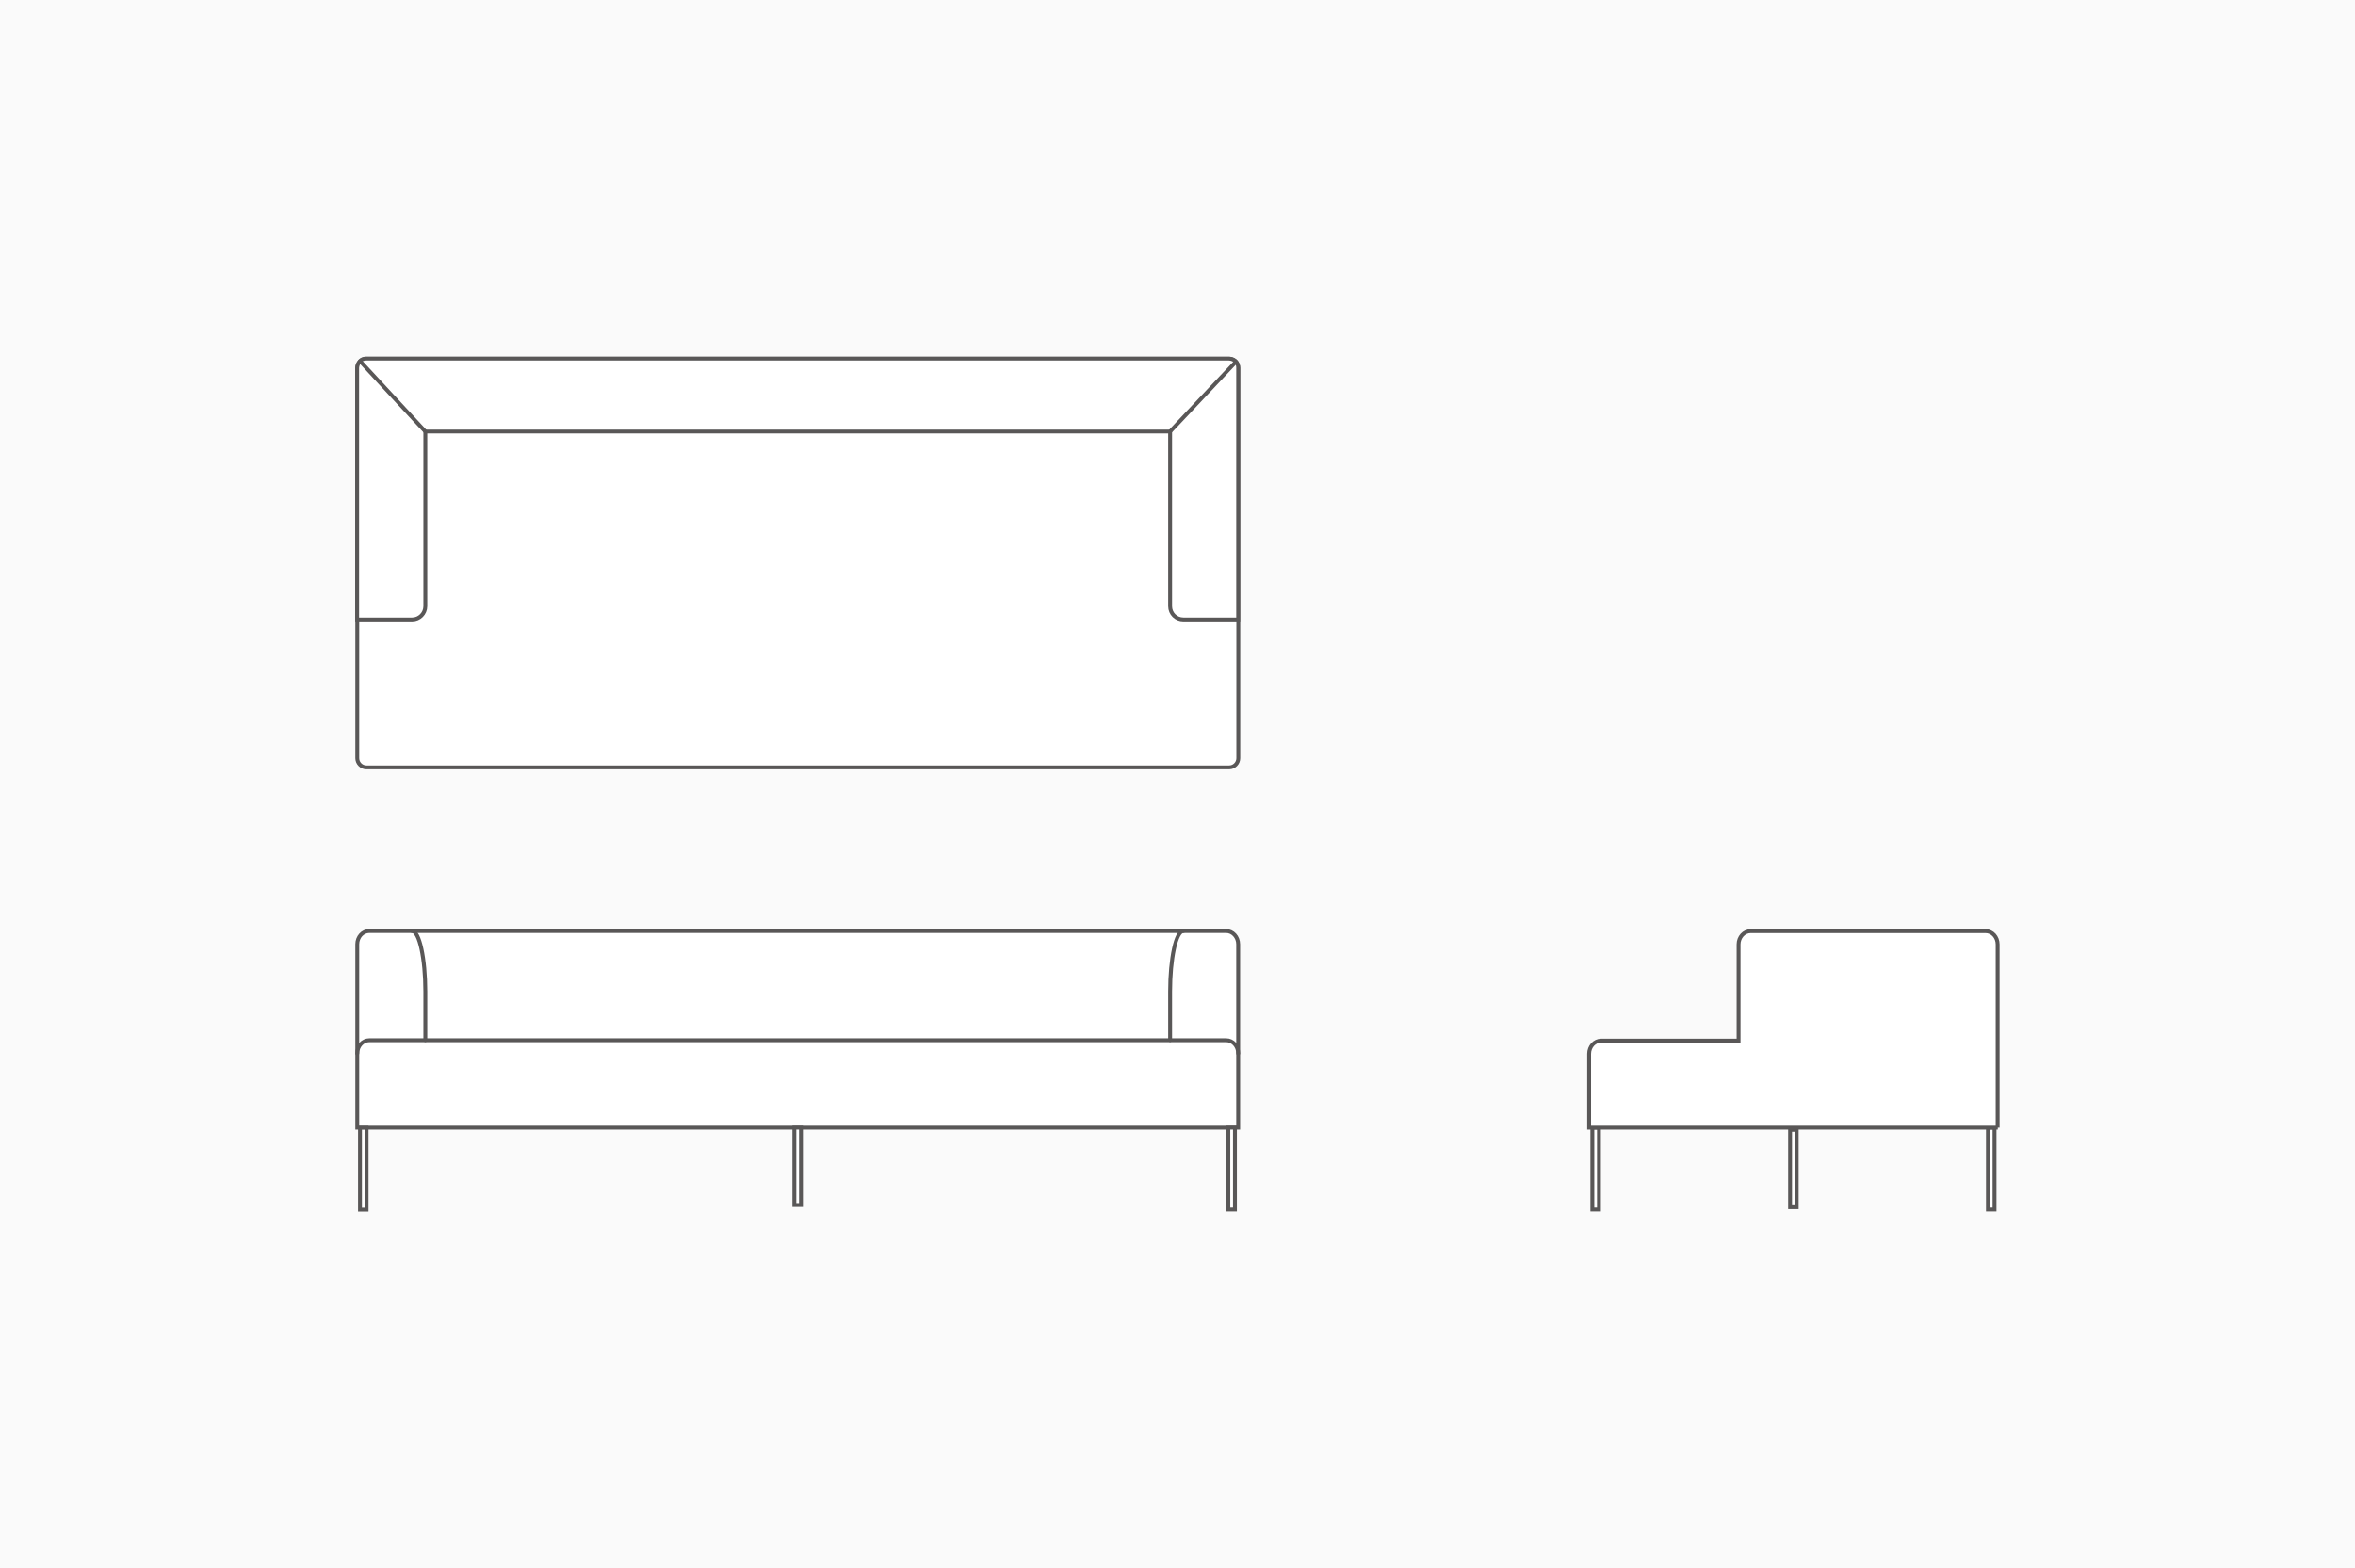 <?xml version="1.0" encoding="UTF-8"?>
<svg id="_レイヤー_2" data-name="レイヤー 2" xmlns="http://www.w3.org/2000/svg" viewBox="0 0 182 121.24">
  <defs>
    <style>
      .cls-1 {
        stroke-linecap: round;
        stroke-linejoin: round;
        stroke-width: .3px;
      }

      .cls-1, .cls-2, .cls-3 {
        stroke: #595757;
      }

      .cls-1, .cls-3 {
        fill: none;
      }

      .cls-2 {
        fill: #fff;
      }

      .cls-2, .cls-3 {
        stroke-miterlimit: 10;
        stroke-width: .3px;
      }

      .cls-4 {
        fill: #fafafa;
        stroke-width: 0px;
      }
    </style>
  </defs>
  <g id="design">
    <g>
      <rect class="cls-4" width="182" height="121.24"/>
      <g>
        <path class="cls-2" d="M28.32,27.73h66.67c.39,0,.71.32.71.71v30.17c0,.39-.32.71-.71.71H28.32c-.39,0-.71-.32-.71-.71v-30.17c0-.39.32-.71.71-.71Z"/>
        <g>
          <path class="cls-2" d="M95.69,72.99c0-.56-.42-1.02-.93-1.02H28.54c-.52,0-.93.46-.93,1.02v14.18h68.08v-14.18Z"/>
          <path class="cls-1" d="M90.43,80.4v-3.76c0-2.53.45-4.67,1.02-4.67"/>
          <rect class="cls-2" x="61.39" y="87.17" width=".51" height="5.98"/>
          <path class="cls-1" d="M31.85,71.97c.56,0,1.02,2.14,1.02,4.67v3.76"/>
          <path class="cls-1" d="M27.61,81.43c0-.56.42-1.02.93-1.02h66.22c.52,0,.93.46.93,1.02"/>
          <rect class="cls-2" x="27.82" y="87.18" width=".51" height="6.33"/>
          <rect class="cls-2" x="94.93" y="87.17" width=".51" height="6.33"/>
        </g>
        <g>
          <g>
            <rect class="cls-2" x="123.06" y="87.17" width=".51" height="6.33"/>
            <rect class="cls-2" x="153.63" y="87.17" width=".51" height="6.33"/>
            <path class="cls-2" d="M154.39,87.17h-31.58v-5.71c0-.56.42-1.02.93-1.02h10.62v-7.44c0-.56.42-1.02.93-1.02h18.16c.52,0,.93.46.93,1.02v14.17Z"/>
          </g>
          <rect class="cls-2" x="138.34" y="87.34" width=".51" height="5.98"/>
        </g>
        <g>
          <path class="cls-2" d="M95.69,47.89h-4.24c-.56,0-1.02-.45-1.02-1.02v-13.51h-57.56v13.51c0,.56-.46,1.02-1.02,1.02h-4.25v-19.46s.03-.71.71-.71h66.67s.71.01.71.71v19.46Z"/>
          <line class="cls-3" x1="32.87" y1="33.36" x2="27.83" y2="27.92"/>
          <line class="cls-3" x1="90.43" y1="33.36" x2="95.52" y2="27.96"/>
        </g>
      </g>
    </g>
  </g>
</svg>